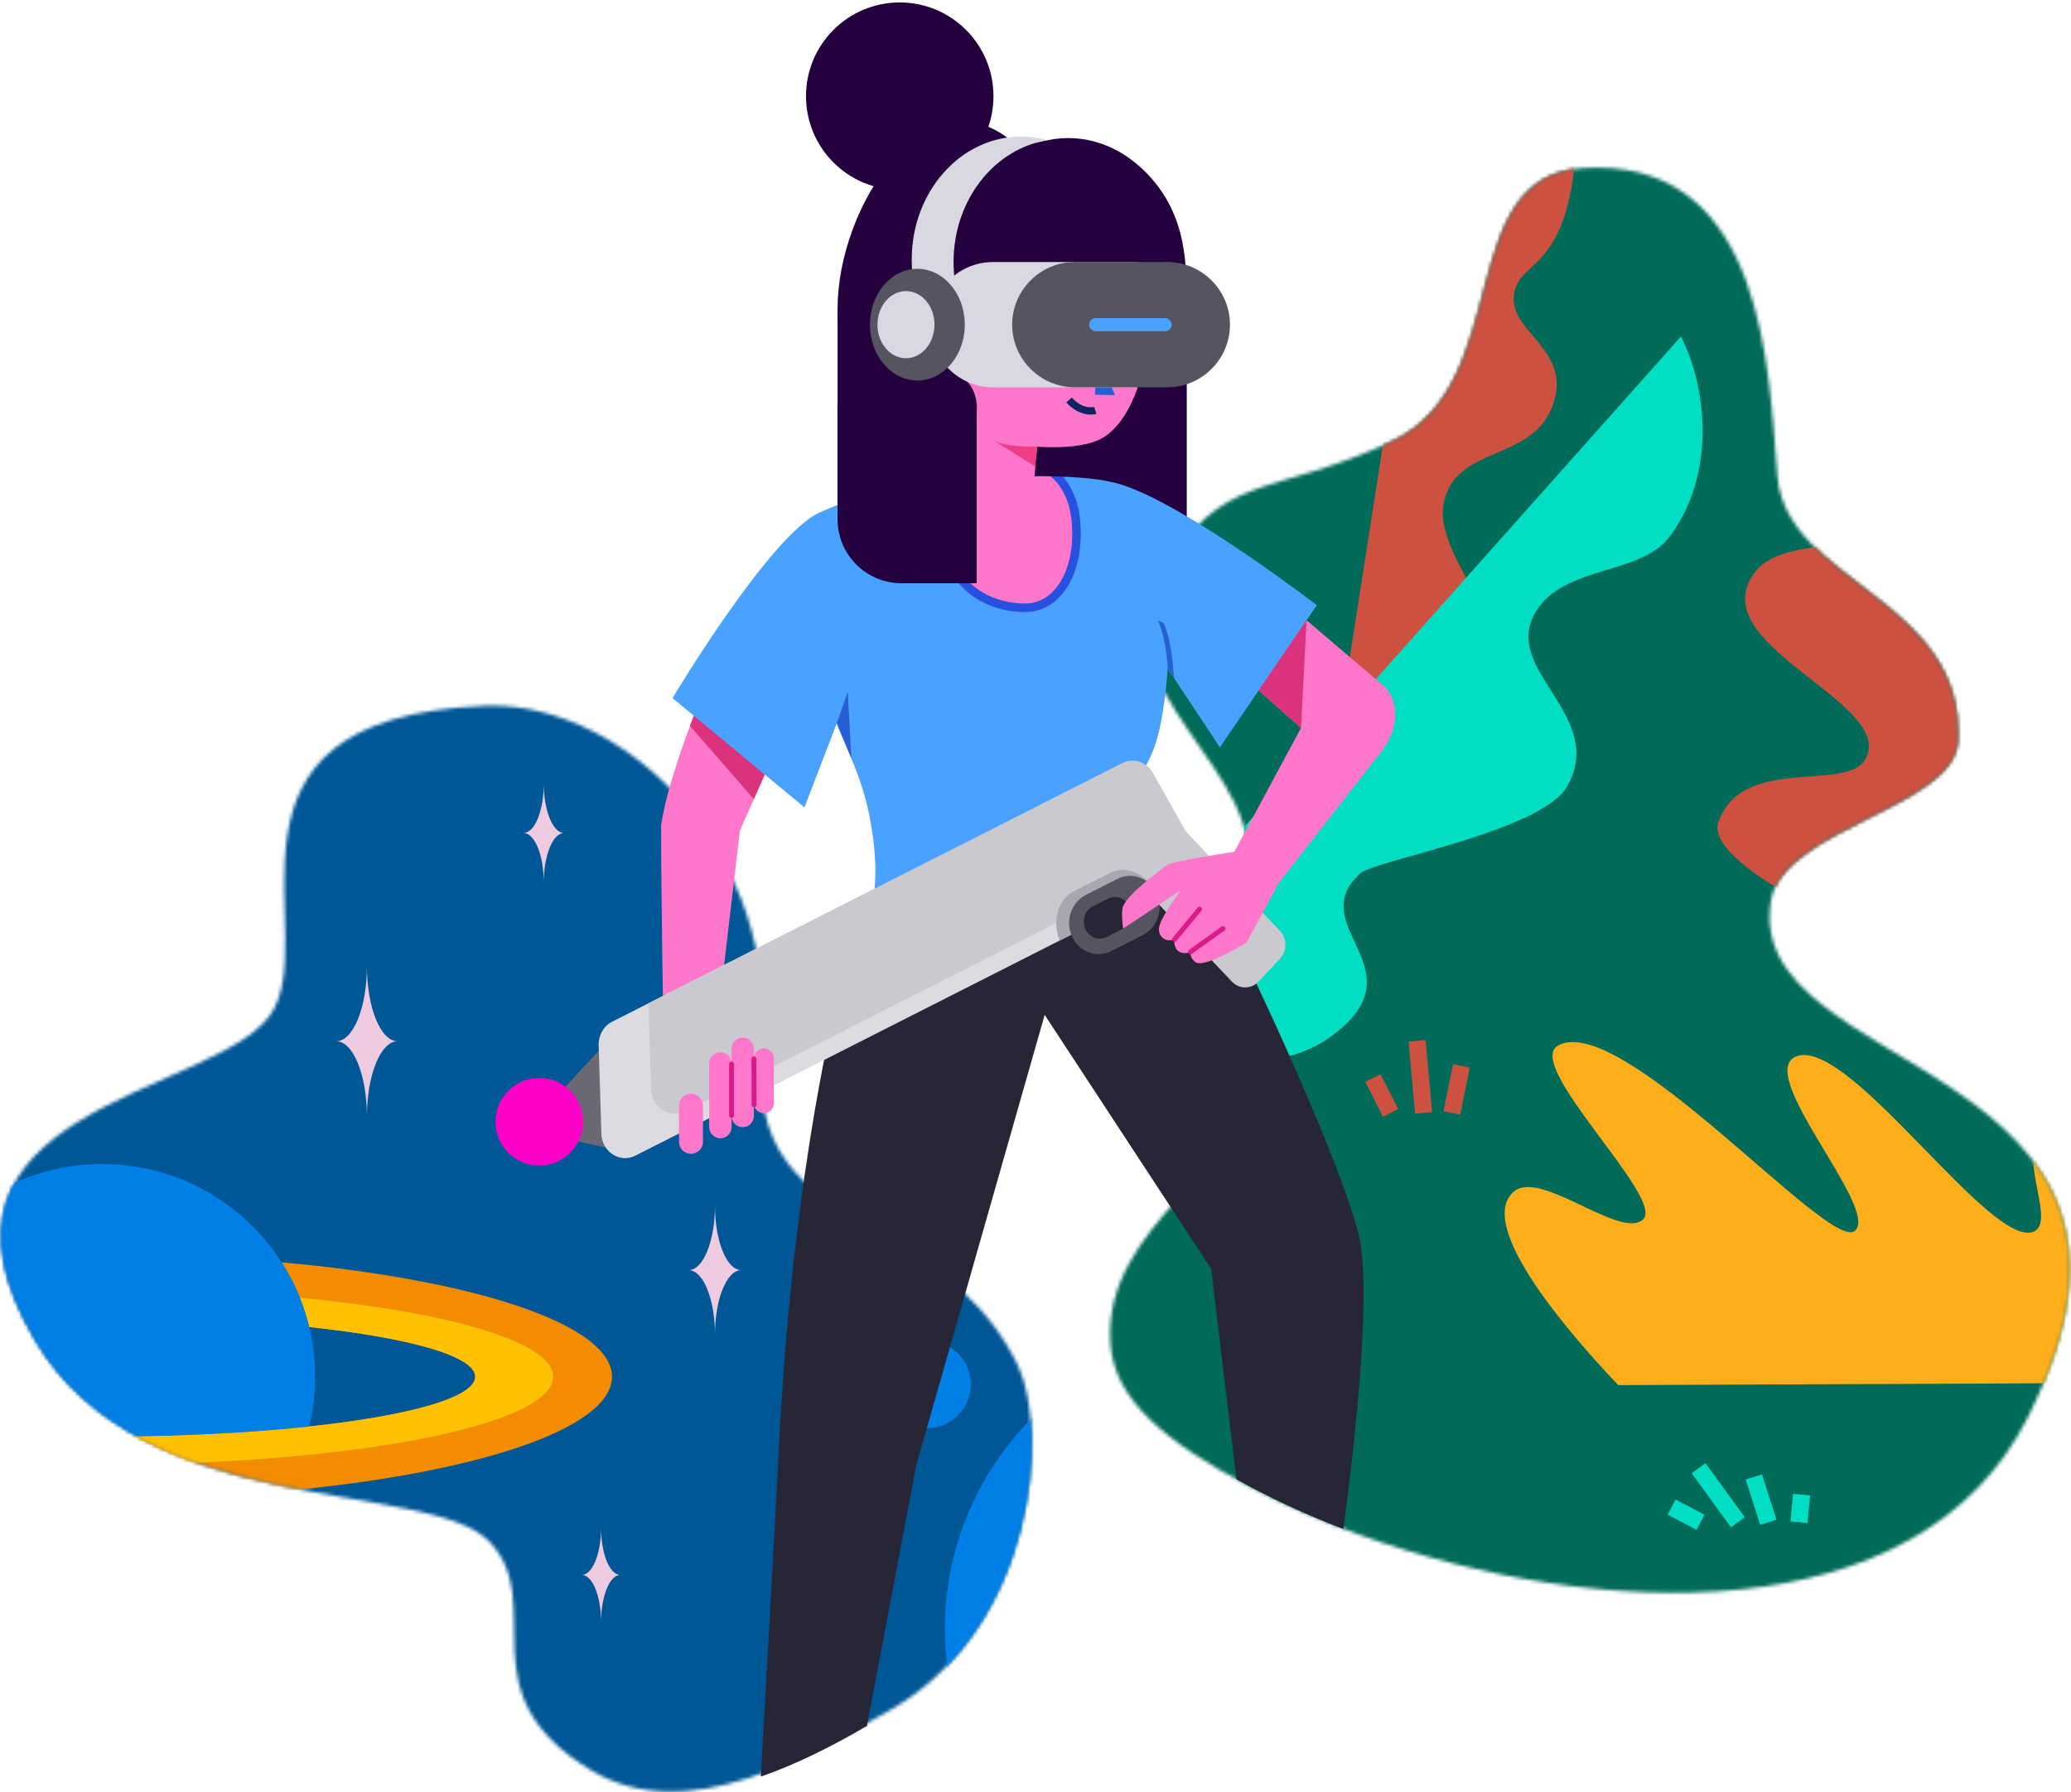 <?xml version="1.0" encoding="UTF-8"?>
<svg width="594px" height="514px" viewBox="0 0 594 514" version="1.1" xmlns="http://www.w3.org/2000/svg" xmlns:xlink="http://www.w3.org/1999/xlink">
    <title>Group 4</title>
    <defs>
        <path d="M136.195,0.189 C98.589,2.448 116.697,62.054 81.27,78.548 L81.27,78.548 C45.837,95.043 32.637,86.71 15,116.981 L15,116.981 C-4.321,150.135 47.636,173.971 39.099,204.297 L39.099,204.297 C37.9,208.559 37.227,212.294 36.951,215.655 L36.951,215.655 L36.951,215.661 C35.214,236.215 47.887,242.577 41.724,267.178 L41.724,267.178 C39.411,276.412 29.039,285.148 19.271,296.311 L19.271,296.311 C9.964,306.951 -0.811,319.831 0.49,337.401 L0.49,337.401 C1.68,353.476 16.089,365.467 40.739,378.514 L40.739,378.514 L40.739,378.52 C50.201,383.529 60.923,388.225 72.446,392.352 L72.446,392.352 C138.949,416.188 232.079,421.11 263.583,358.56 L263.583,358.56 C315.601,255.288 181.163,261.533 189.969,210.231 L189.969,210.231 C193.562,189.321 242.641,183.67 243.584,164.457 L243.584,164.457 C245.585,123.557 194.265,119.43 191.768,88.375 L191.768,88.375 C189.327,58.096 187.9,0.069 139.974,0.073 L139.974,0.073 C138.747,0.073 137.483,0.112 136.195,0.189 L136.195,0.189 Z" id="path-1"></path>
        <path d="M139.083,0.428 C54.231,3.945 93.261,67.171 77.426,89.213 L77.426,89.213 C60.849,112.288 -29.134,115.647 10.106,182.39 L10.106,182.39 C40.656,234.343 122.874,222.143 140.217,239.989 L140.217,239.989 C157.554,257.834 132.765,283.473 169.296,305.564 L169.296,305.564 C182.87,313.774 198.229,313.248 214.726,307.919 L214.726,307.919 C224.997,304.604 235.703,299.428 246.698,293.341 L246.698,293.341 C249.805,291.622 252.936,289.829 256.087,287.988 L256.087,287.988 C296.919,264.092 300.848,208.201 292.01,189.732 L292.01,189.732 C287.868,181.076 282.518,174.371 276.592,168.846 L276.592,168.846 C260.389,153.748 239.895,147.459 228.055,134.147 L228.055,134.147 C221.222,126.476 217.27,116.462 218.672,101.075 L218.672,101.075 C224.087,41.762 179.223,0.38 141.215,0.384 L141.215,0.384 C140.504,0.384 139.789,0.398 139.083,0.428 L139.083,0.428 Z" id="path-3"></path>
    </defs>
    <g id="Homepage" stroke="none" stroke-width="1" fill="none" fill-rule="evenodd">
        <g id="Export-header" transform="translate(-975, -244)">
            <g id="Group-4" transform="translate(975, 244)">
                <g id="Object" transform="translate(318, 48)">
                    <mask id="mask-2" fill="white">
                        <use xlink:href="#path-1"></use>
                    </mask>
                    <g id="Clip-50"></g>
                    <polygon id="Fill-49" fill="#006B59" mask="url(#mask-2)" points="-20.084 419.351 311.559 419.351 311.559 -49.181 -20.084 -49.181"></polygon>
                    <path d="M56.978,218.459 L102.735,-74.802 C123.516,-71.372 139.641,-24.69 132.109,8.844 C127.721,28.383 118.619,27.734 116.528,35.085 C113.279,46.506 131.858,51.17 127.967,66.287 C123.108,85.16 99.418,78.772 96.046,96.508 C92.675,114.244 127.303,141.941 113.837,165.095 C104.06,181.905 84.201,168.271 66.864,178.986 C49.527,189.7 67.397,213.537 45.884,213.585 C40.445,213.597 61.611,220.537 56.978,218.459" id="Fill-51" fill="#CC5140" mask="url(#mask-2)"></path>
                    <path d="M279.541,130.759 L228.251,223.206 C194.444,211.352 172.108,196.133 174.795,188.043 C181.351,168.274 211.575,179.293 216.988,169.775 C225.579,154.683 177.326,139.342 182.981,120.674 C188.642,102.007 221.431,114.347 231.328,98.518 C241.224,82.688 272.322,126.842 279.541,130.759" id="Fill-52" fill="#CC5140" mask="url(#mask-2)"></path>
                    <path d="M67.262,246.421 C43.785,267.636 12.745,248.317 -0.804,233.693 L164.12,48.513 C171.643,63.056 174.289,88.376 160.683,106.129 C151.995,117.467 128.183,113.878 121.436,129.503 C114.693,145.128 142.552,157.916 131.515,177.476 C124.186,190.47 76.285,198.69 72.122,202.482 C56.226,216.952 86.767,228.794 67.262,246.421" id="Fill-53" fill="#00DEC3" mask="url(#mask-2)"></path>
                    <path d="M364.998,348.291 L146.154,349.239 C133.662,336.148 104.575,303.365 116.285,293.68 C123.987,287.308 147.075,307.814 153.308,301.661 C159.541,295.512 118.607,257.18 129.001,251.777 C147.319,242.257 206.258,310.583 213.865,305.084 C221.864,299.301 184.277,259.122 197.52,254.866 C212.941,249.912 253.768,311.355 265.563,305.084 C271.743,301.796 259.746,281.763 268.664,278.34 C284.185,272.375 310.086,330.232 321.098,325.078 C326.305,322.637 320.448,314.276 328.256,312.196 C337.799,309.658 357.02,336.421 364.998,348.291" id="Fill-54" fill="#FFAE1B" mask="url(#mask-2)"></path>
                    <line x1="169.188" y1="373.07" x2="180.439" y2="388.565" id="Stroke-55" stroke="#00DEC3" stroke-width="4.9" mask="url(#mask-2)"></line>
                    <line x1="161.437" y1="384.227" x2="169.722" y2="388.565" id="Stroke-56" stroke="#00DEC3" stroke-width="4.9" mask="url(#mask-2)"></line>
                    <line x1="185.037" y1="375.581" x2="189.18" y2="388.565" id="Stroke-57" stroke="#00DEC3" stroke-width="4.9" mask="url(#mask-2)"></line>
                    <line x1="198.72" y1="380.64" x2="197.967" y2="388.565" id="Stroke-58" stroke="#00DEC3" stroke-width="4.9" mask="url(#mask-2)"></line>
                    <line x1="75.783" y1="261.156" x2="80.845" y2="271.174" id="Stroke-59" stroke="#CC5140" stroke-width="4.9" mask="url(#mask-2)"></line>
                    <line x1="88.456" y1="250.489" x2="90.306" y2="271.174" id="Stroke-60" stroke="#CC5140" stroke-width="4.9" mask="url(#mask-2)"></line>
                    <line x1="101.165" y1="257.705" x2="98.404" y2="271.174" id="Stroke-61" stroke="#CC5140" stroke-width="4.9" mask="url(#mask-2)"></line>
                </g>
                <g id="Object" transform="translate(0, 202)">
                    <mask id="mask-4" fill="white">
                        <use xlink:href="#path-3"></use>
                    </mask>
                    <g id="Clip-64"></g>
                    <polygon id="Fill-63" fill="#005796" mask="url(#mask-4)" points="-55.138 334.672 335.742 334.672 335.742 -24.104 -55.138 -24.104"></polygon>
                    <path d="M278.445,195.036 C278.445,201.967 272.816,207.586 265.874,207.586 C258.931,207.586 253.303,201.967 253.303,195.036 C253.303,188.106 258.931,182.487 265.874,182.487 C272.816,182.487 278.445,188.106 278.445,195.036" id="Fill-65" fill="#0080E7" mask="url(#mask-4)"></path>
                    <path d="M271.017,265.213 C271.017,217.749 309.562,179.272 357.108,179.272 C404.655,179.272 443.199,217.749 443.199,265.213 C443.199,312.676 404.655,351.153 357.108,351.153 C309.562,351.153 271.017,312.676 271.017,265.213" id="Fill-66" fill="#0080E7" mask="url(#mask-4)"></path>
                    <path d="M161.79,36.895 C158.573,36.895 155.966,43.285 155.966,51.168 C155.966,43.285 153.359,36.895 150.143,36.895 C153.359,36.895 155.966,30.504 155.966,22.621 C155.966,30.504 158.573,36.895 161.79,36.895" id="Fill-67" fill="#EFCBE1" mask="url(#mask-4)"></path>
                    <path d="M114.038,96.624 C109.176,96.624 105.236,106.282 105.236,118.195 C105.236,106.282 101.295,96.624 96.435,96.624 C101.295,96.624 105.236,86.965 105.236,75.052 C105.236,86.965 109.176,96.624 114.038,96.624" id="Fill-68" fill="#EFCBE1" mask="url(#mask-4)"></path>
                    <path d="M177.928,249.672 C174.873,249.672 172.396,255.743 172.396,263.231 C172.396,255.743 169.919,249.672 166.864,249.672 C169.919,249.672 172.396,243.602 172.396,236.114 C172.396,243.602 174.873,249.672 177.928,249.672" id="Fill-69" fill="#EFCBE1" mask="url(#mask-4)"></path>
                    <path d="M212.624,162.264 C208.449,162.264 205.065,170.56 205.065,180.791 C205.065,170.56 201.68,162.264 197.506,162.264 C201.68,162.264 205.065,153.969 205.065,143.737 C205.065,153.969 208.449,162.264 212.624,162.264" id="Fill-70" fill="#EFCBE1" mask="url(#mask-4)"></path>
                    <path d="M80.77,160.021 C82.819,163.218 84.576,166.618 86.004,170.178 C87.092,172.887 87.988,175.697 88.675,178.583 C117.387,181.655 136.293,186.893 136.293,192.839 C136.293,198.786 117.387,204.024 88.675,207.096 C71.675,208.915 51.24,209.977 29.256,209.977 C7.273,209.977 -13.163,208.915 -30.157,207.096 C-58.868,204.024 -77.775,198.786 -77.775,192.839 C-77.775,186.893 -58.868,181.655 -30.157,178.583 C-29.47,175.697 -28.573,172.887 -27.486,170.178 C-26.057,166.618 -24.301,163.218 -22.251,160.021 C-77.619,165.013 -117.008,177.82 -117.008,192.839 C-117.008,207.853 -77.619,220.666 -22.251,225.659 C-6.232,227.102 11.127,227.895 29.256,227.895 C47.385,227.895 64.75,227.102 80.77,225.659 C136.138,220.666 175.527,207.853 175.527,192.839 C175.527,177.826 136.138,165.013 80.77,160.021" id="Fill-71" fill="#F38C01" mask="url(#mask-4)"></path>
                    <path d="M86.004,170.179 C87.092,172.887 87.988,175.697 88.675,178.583 C117.387,181.655 136.293,186.893 136.293,192.84 C136.293,198.787 117.387,204.024 88.675,207.096 C71.675,208.915 51.24,209.977 29.256,209.977 C7.273,209.977 -13.163,208.915 -30.157,207.096 C-58.869,204.024 -77.775,198.787 -77.775,192.84 C-77.775,186.893 -58.869,181.655 -30.157,178.583 C-29.47,175.697 -28.573,172.887 -27.486,170.179 C-70.502,174.277 -100.129,182.884 -100.129,192.84 C-100.129,202.789 -70.502,211.396 -27.486,215.495 C-10.354,217.123 8.904,218.041 29.256,218.041 C49.608,218.041 68.867,217.123 86.004,215.495 C129.021,211.396 158.647,202.789 158.647,192.84 C158.647,182.884 129.021,174.277 86.004,170.179" id="Fill-72" fill="#FFC100" mask="url(#mask-4)"></path>
                    <path d="M90.36,192.84 C90.36,197.749 89.781,202.527 88.675,207.096 C71.676,208.915 51.24,209.977 29.256,209.977 C7.273,209.977 -13.163,208.915 -30.156,207.096 C-31.263,202.527 -31.842,197.749 -31.842,192.84 C-31.842,187.931 -31.263,183.152 -30.156,178.583 C-29.469,175.697 -28.573,172.887 -27.486,170.179 C-26.058,166.618 -24.301,163.218 -22.251,160.021 C-11.4,143.075 7.613,131.843 29.256,131.843 C50.899,131.843 69.919,143.075 80.77,160.021 C82.819,163.218 84.576,166.618 86.004,170.179 C87.092,172.887 87.988,175.697 88.675,178.583 C89.781,183.152 90.36,187.931 90.36,192.84" id="Fill-73" fill="#0080E7" mask="url(#mask-4)"></path>
                </g>
                <g id="Girl" transform="translate(142, 0)">
                    <path d="M59.741,198.357 C59.741,198.357 49.524,222.726 47.623,236.794 C47.595,255.384 48.336,299.097 48.336,299.097 L64.122,290.053 L70.225,238.16 L85.164,204.493 L59.741,198.357 Z" id="Fill-75" fill="#FF77CA"></path>
                    <polyline id="Fill-77" fill="#6B6973" points="30.085 300.971 20.061 311.783 23.402 327.28 35.226 329.846"></polyline>
                    <path d="M243.299,438.502 C232.393,434.375 221.58,429.248 212.626,424.239 L205.39,363.91 L192.695,344.547 L157.632,291.058 L134.686,371.521 L120.804,420.184 L106.656,494.966 C96.266,501.059 85.927,506.175 76.221,509.494 C77.42,488.086 80.228,438.917 81.363,415.916 C82.968,383.376 85.945,356.775 88.817,336.788 C92.732,309.551 96.468,294.586 96.329,293.569 C96.329,293.569 190.424,240.313 196.835,243.325 C198.717,244.207 203.496,252.321 209.427,263.882 L209.427,263.888 C223.726,291.799 244.731,339.844 247.923,355.116 C251.647,372.96 245.609,421.43 243.299,438.502" id="Fill-79" fill="#272636"></path>
                    <path d="M197.055,251.933 L189.381,255.822 L187.991,256.526 L161.911,269.746 L160.509,270.457 L40.231,331.429 C35.801,333.676 30.652,330.369 30.489,325.183 L29.702,299.739 C29.615,296.892 31.127,294.253 33.559,293.022 L43.984,287.737 L179.872,218.86 C183.045,217.25 186.856,218.468 188.657,221.665 L199.962,241.78 C200.443,242.644 200.738,243.562 200.86,244.493 C201.242,247.475 199.805,250.543 197.055,251.933" id="Fill-81" fill="#DBDBE1"></path>
                    <path d="M89.176,27.585 C89.176,42.434 101.213,54.472 116.061,54.472 C130.909,54.472 142.945,42.434 142.945,27.585 C142.945,12.736 130.909,0.699 116.061,0.699 C101.213,0.699 89.176,12.736 89.176,27.585" id="Fill-83" fill="#25003F"></path>
                    <path d="M98.231,88.538 C98.231,88.855 98.231,89.163 98.238,89.48 C98.715,118.292 120.943,141.486 148.301,141.486 C170.458,141.486 189.246,126.285 195.85,105.2 C196.427,103.355 196.911,101.464 197.296,99.529 C197.945,96.282 198.315,92.922 198.372,89.48 C198.38,89.163 198.38,88.855 198.38,88.538 C198.38,76.033 198.565,61.829 187.051,49.839 C179.21,41.674 168.894,38.039 158.478,40.209 C149.035,42.177 149.807,41.611 146.877,39.445 C122.957,21.756 98.231,59.303 98.231,88.538" id="Fill-85" fill="#25003F"></path>
                    <polygon id="Fill-87" fill="#25003F" points="98.231 159.241 198.38 159.241 198.38 89.48 98.231 89.48"></polygon>
                    <polygon id="Fill-89" fill="#DA327C" points="55.896 208.175 74.208 229.185 78.067 220.487 57.895 202.942"></polygon>
                    <path d="M235.687,173.57 L207.886,214.327 L192.915,191.731 C192.915,191.731 192.11,204.798 189.59,212.771 C184.598,228.553 172.888,231.84 170.032,246.405 C166.731,263.266 138.989,253.568 105.775,266.686 C105.775,266.686 112.192,256.707 107.113,232.767 C104.419,220.069 97.789,208.656 98.037,207.362 L88.73,231.543 L50.888,200.217 C50.888,200.217 78.995,153.114 93.242,146.901 C107.813,140.543 121.73,136.312 143.067,136.375 C163.151,136.44 173.339,136.673 181.157,139.488 C200.403,146.424 235.687,173.57 235.687,173.57" id="Fill-90" fill="#49A2FF"></path>
                    <path d="M152.043,174.308 C148.649,174.308 142.123,173.629 136.539,169.075 C131.259,164.77 128.389,158.344 128.009,149.977 C127.62,141.404 131.556,137.005 131.723,136.822 L132.057,136.458 L132.549,136.427 C132.549,136.427 140.53,135.924 145.521,135.598 C149.18,135.36 153.274,135.311 156.064,135.311 C157.976,135.311 159.234,135.335 159.234,135.335 L159.597,135.341 L159.899,135.545 C160.126,135.7 165.489,139.437 166.51,148.62 C167.475,157.308 165.55,165.29 161.36,169.972 C158.821,172.809 155.6,174.308 152.043,174.308" id="Fill-91" fill="#FF77CA"></path>
                    <path d="M156.065,134.086 L156.065,134.086 C153.256,134.086 149.133,134.136 145.442,134.376 C140.451,134.703 132.473,135.205 132.473,135.205 L131.487,135.267 L130.82,135.995 C130.639,136.193 126.374,140.957 126.786,150.032 C127.177,158.64 130.282,165.553 135.766,170.024 C140.122,173.577 145.902,175.533 152.043,175.533 C155.957,175.533 159.495,173.892 162.272,170.789 C166.757,165.778 168.745,157.648 167.727,148.484 C166.645,138.747 160.833,134.699 160.586,134.532 L159.984,134.123 L159.257,134.11 C159.205,134.109 157.964,134.086 156.065,134.086 M156.065,136.535 C157.963,136.535 159.211,136.559 159.211,136.559 C159.211,136.559 164.322,140.028 165.293,148.755 C166.807,162.384 161.072,173.084 152.043,173.084 C142.375,173.084 130.034,167.585 129.233,149.921 C128.862,141.758 132.626,137.649 132.626,137.649 C132.626,137.649 140.609,137.147 145.601,136.82 C149.241,136.584 153.328,136.535 156.065,136.535" id="Fill-92" fill="#2850E0"></path>
                    <path d="M136.525,110.865 C139.246,115.227 138.12,120.967 136.56,124.319 C136.033,125.472 132.604,135.131 132.105,135.568 C130.168,137.262 153.846,147.626 153.846,147.626 L155.45,128.12 C162.317,128.527 170.38,128.176 174.811,125.238 C188.013,116.485 188.839,86.067 188.626,84.546 L177.583,72.154 C177.583,72.154 160.915,64.426 158.371,67.695 C153.719,73.684 142.812,100.492 134.95,97.419 C134.95,97.419 135.955,89.08 128.994,89.08 C123.807,89.08 122.397,93.238 122.397,95.642 C122.397,103.754 132.87,104.99 136.525,110.865" id="Fill-93" fill="#FF77CA"></path>
                    <polygon id="Fill-94" fill="#285FD7" points="172.851 101.277 177.804 113.335 172.038 113.211"></polygon>
                    <path d="M167.558,101.792 C167.431,104.199 166.013,106.073 164.39,105.977 C162.768,105.88 161.555,103.851 161.683,101.444 C161.81,99.037 163.229,97.163 164.851,97.259 C166.474,97.355 167.686,99.385 167.558,101.792" id="Fill-95" fill="#0B096F"></path>
                    <path d="M182.797,101.43 C182.67,103.837 181.252,105.711 179.629,105.614 C178.007,105.519 176.794,103.49 176.922,101.082 C177.049,98.675 178.468,96.801 180.09,96.897 C181.713,96.993 182.925,99.023 182.797,101.43" id="Fill-96" fill="#0B096F"></path>
                    <path d="M173.807,72.011 C173.807,75.34 174.362,78.542 175.381,81.51 C175.516,81.879 175.652,82.263 175.809,82.632 C176.792,85.118 178.103,87.423 179.685,89.479 C183.952,95.016 190.207,98.768 197.296,99.529 C197.659,99.566 198.016,99.596 198.379,99.611 L198.379,89.479 L198.372,89.479 C198.379,89.163 198.379,88.854 198.379,88.538 C198.379,76.033 194.282,64.538 187.421,55.477 C186.146,53.789 184.771,52.192 183.31,50.686 C179.991,53.586 177.362,57.337 175.716,61.631 C174.484,64.832 173.807,68.335 173.807,72.011" id="Fill-97" fill="#25003F"></path>
                    <path d="M134.951,71.367 C134.951,78.604 141.499,84.704 150.446,86.574 C151.154,86.726 151.875,86.849 152.614,86.94 C153.801,87.1 155.025,87.177 156.267,87.177 C168.04,87.177 177.583,80.1 177.583,71.367 C177.583,70.527 177.496,69.703 177.322,68.901 C175.725,61.336 166.909,55.55 156.267,55.55 C144.606,55.55 135.138,62.497 134.958,71.115 C134.951,71.199 134.951,71.283 134.951,71.367" id="Fill-98" fill="#25003F"></path>
                    <path d="M172.139,117.686 C172.139,117.686 168.38,118.893 164.621,114.701" id="Stroke-99" stroke="#0C245F" stroke-width="2.1"></path>
                    <path d="M116.57,167.269 L138.142,167.269 L138.142,116.145 L98.23,116.145 L98.23,148.929 C98.23,159.058 106.441,167.269 116.57,167.269" id="Fill-100" fill="#25003F"></path>
                    <path d="M155.45,128.12 C155.45,128.12 146.764,128.364 143.065,126.335 L154.979,133.841 L155.45,128.12 Z" id="Fill-101" fill="#EF3C86"></path>
                    <path d="M155.258,109.386 C153.821,109.613 152.356,109.729 150.868,109.729 C133.54,109.729 119.495,93.93 119.495,74.445 C119.495,54.96 133.54,39.162 150.868,39.162 C153.491,39.162 156.039,39.523 158.478,40.209 C143.229,42.609 131.495,57.336 131.495,75.15 C131.495,91.683 141.607,105.565 155.258,109.386" id="Fill-102" fill="#D9D8E1"></path>
                    <path d="M182.44,111.074 L142.805,111.074 C132.926,111.074 124.844,102.991 124.844,93.111 L124.844,93.111 C124.844,83.232 132.926,75.149 142.805,75.149 L182.44,75.149 C192.319,75.149 200.402,83.232 200.402,93.111 L200.402,93.111 C200.402,102.991 192.319,111.074 182.44,111.074" id="Fill-103" fill="#D9D8E1"></path>
                    <path d="M192.816,111.074 L166.266,111.074 C156.387,111.074 148.305,102.991 148.305,93.111 L148.305,93.111 C148.305,83.232 156.387,75.149 166.266,75.149 L192.816,75.149 C202.695,75.149 210.778,83.232 210.778,93.111 L210.778,93.111 C210.778,102.991 202.695,111.074 192.816,111.074" id="Fill-104" fill="#565460"></path>
                    <path d="M134.719,93.111 C134.719,101.956 128.629,109.127 121.117,109.127 C113.604,109.127 107.514,101.956 107.514,93.111 C107.514,84.266 113.604,77.096 121.117,77.096 C128.629,77.096 134.719,84.266 134.719,93.111" id="Fill-105" fill="#565460"></path>
                    <path d="M126.024,93.111 C126.024,98.428 122.363,102.738 117.847,102.738 C113.332,102.738 109.671,98.428 109.671,93.111 C109.671,87.794 113.332,83.485 117.847,83.485 C122.363,83.485 126.024,87.794 126.024,93.111" id="Fill-106" fill="#D9D8E1"></path>
                    <path d="M192.163,94.995 L172.286,94.995 C171.25,94.995 170.403,94.147 170.403,93.111 C170.403,92.075 171.25,91.227 172.286,91.227 L192.163,91.227 C193.199,91.227 194.047,92.075 194.047,93.111 C194.047,94.147 193.199,94.995 192.163,94.995" id="Fill-107" fill="#49A2FF"></path>
                    <path d="M200.86,244.493 L174.769,257.72 L54.49,318.692 C50.059,320.939 44.911,317.632 44.748,312.446 L43.984,287.737 L179.872,218.86 C183.045,217.25 186.856,218.468 188.657,221.665 L199.962,241.781 C200.443,242.644 200.738,243.562 200.86,244.493" id="Fill-108" fill="#C9C9CF"></path>
                    <path d="M225.109,275.002 L218.948,281.518 C216.843,283.74 213.432,283.74 211.332,281.518 L200.543,270.109 L199.649,269.166 L181.495,249.963 C179.394,247.74 179.394,244.14 181.495,241.917 L187.654,235.402 C189.761,233.179 193.165,233.179 195.265,235.402 L214.222,255.438 L215.336,256.613 L223.462,265.205 L225.109,266.95 C227.209,269.173 227.209,272.779 225.109,275.002" id="Fill-109" fill="#C9C9CF"></path>
                    <path d="M25.242,321.71 C25.242,328.648 19.619,334.271 12.682,334.271 C5.745,334.271 0.122,328.648 0.122,321.71 C0.122,314.773 5.745,309.149 12.682,309.149 C19.619,309.149 25.242,314.773 25.242,321.71" id="Fill-110" fill="#FF00C8"></path>
                    <path d="M56.192,330.908 L56.192,330.908 C54.305,330.908 52.761,329.364 52.761,327.477 L52.761,317.074 C52.761,315.187 54.305,313.644 56.192,313.644 C58.079,313.644 59.622,315.187 59.622,317.074 L59.622,327.477 C59.622,329.364 58.079,330.908 56.192,330.908" id="Fill-111" fill="#FF77CA"></path>
                    <path d="M64.612,326.458 L64.612,326.458 C62.848,326.458 61.404,325.015 61.404,323.25 L61.404,304.974 C61.404,303.21 62.848,301.766 64.612,301.766 C66.376,301.766 67.82,303.21 67.82,304.974 L67.82,323.25 C67.82,325.015 66.376,326.458 64.612,326.458" id="Fill-112" fill="#FF77CA"></path>
                    <path d="M71.027,323.264 L71.027,323.264 C69.263,323.264 67.82,321.821 67.82,320.056 L67.82,300.766 C67.82,299.002 69.263,297.558 71.027,297.558 C72.791,297.558 74.235,299.002 74.235,300.766 L74.235,320.056 C74.235,321.821 72.791,323.264 71.027,323.264" id="Fill-113" fill="#FF77CA"></path>
                    <path d="M77.093,319.271 L77.093,319.271 C75.521,319.271 74.235,317.985 74.235,316.412 L74.235,303.522 C74.235,301.95 75.521,300.663 77.093,300.663 C78.665,300.663 79.952,301.95 79.952,303.522 L79.952,316.412 C79.952,317.985 78.665,319.271 77.093,319.271" id="Fill-114" fill="#FF77CA"></path>
                    <path d="M189.381,255.822 L187.991,256.526 L161.912,269.747 C161.251,268.118 160.945,266.44 160.945,264.805 C160.945,260.843 162.791,257.218 166.058,255.558 L176.327,250.36 C180.931,248.027 186.659,250.464 189.381,255.822" id="Fill-115" fill="#A7A7AF"></path>
                    <path d="M185.792,268.162 L176.725,272.759 C172.516,274.892 167.469,273.01 165.458,268.556 C163.452,264.113 165.228,258.792 169.427,256.664 L178.495,252.067 C182.7,249.936 187.743,251.813 189.756,256.26 C191.77,260.704 189.995,266.032 185.792,268.162" id="Fill-116" fill="#565460"></path>
                    <path d="M179.769,266.54 L175.458,268.726 C173.156,269.892 170.395,268.862 169.296,266.427 C168.198,263.997 169.169,261.085 171.466,259.921 L175.777,257.736 C178.077,256.57 180.835,257.597 181.937,260.029 C183.039,262.46 182.068,265.375 179.769,266.54" id="Fill-117" fill="#272636"></path>
                    <path d="M253.65,216.227 L224.784,253.225 L215.547,270.334 C215.547,270.334 203.344,277.866 200.859,275.919 C199.076,274.529 199.452,272.967 199.452,272.967 C199.452,272.967 197.489,273.972 195.856,272.686 C194.506,271.62 194.894,269.391 194.894,269.391 C194.894,269.391 192.572,270.445 191.043,268.51 C190.064,267.266 190.418,265.785 190.719,264.964 C191.854,261.872 196.597,255.35 196.597,255.35 L180.143,266.323 C180.143,266.323 179.431,261.468 180.143,259.845 C181.893,255.895 191.668,248.945 192.827,248.002 C193.985,247.059 212.043,244.267 212.043,244.267 L231.149,208.781 L218.998,197.998 L232.744,177.889 L255.468,197.226 C259.326,201.843 259.331,209.406 253.65,216.227" id="Fill-118" fill="#FF77CA"></path>
                    <polygon id="Fill-119" fill="#DA327C" points="231.149 208.781 218.998 197.998 232.744 177.889"></polygon>
                    <g id="Group-122" transform="translate(194.848, 260.686)">
                        <line x1="0.046" y1="8.705" x2="7.216" y2="0.037" id="Fill-120" fill="#D4D2DC"></line>
                        <line x1="0.046" y1="8.705" x2="7.216" y2="0.037" id="Stroke-121" stroke="#DB1A89" stroke-width="1.4" stroke-linecap="round"></line>
                    </g>
                    <g id="Group-125" transform="translate(199.135, 266.197)">
                        <line x1="0.318" y1="6.77" x2="9.642" y2="0.115" id="Fill-123" fill="#D4D2DC"></line>
                        <line x1="0.318" y1="6.77" x2="9.642" y2="0.115" id="Stroke-124" stroke="#DB1A89" stroke-width="1.4" stroke-linecap="round"></line>
                    </g>
                    <g id="Group-128" transform="translate(73.613, 303.551)">
                        <line x1="0.622" y1="0.135" x2="0.675" y2="13.268" id="Fill-126" fill="#D4D2DC"></line>
                        <line x1="0.622" y1="0.135" x2="0.675" y2="13.268" id="Stroke-127" stroke="#DB1A89" stroke-width="1.4" stroke-linecap="round"></line>
                    </g>
                    <g id="Group-131" transform="translate(67.49, 304.775)">
                        <line x1="0.33" y1="0.382" x2="0.33" y2="15.097" id="Fill-129" fill="#D4D2DC"></line>
                        <line x1="0.33" y1="0.382" x2="0.33" y2="15.097" id="Stroke-130" stroke="#DB1A89" stroke-width="1.4" stroke-linecap="round"></line>
                    </g>
                    <path d="M194.735,194.48 L192.914,191.729 C192.914,191.729 192.699,183.944 190.099,177.889 L191.788,178.79 C194.183,184.014 194.564,192.618 194.735,194.48" id="Fill-132" fill="#285FD7"></path>
                    <path d="M154.757,136.539 C154.757,136.539 155.83,136.469 159.329,136.565 C162.792,136.66 163.496,136.715 163.496,136.715 L161.111,130.512 L155.155,131.701 L154.757,136.539 Z" id="Fill-133" fill="#25003F"></path>
                    <polygon id="Fill-134" fill="#285FD7" points="98.038 207.362 101.168 198.357 102.202 217.53"></polygon>
                </g>
            </g>
        </g>
    </g>
</svg>